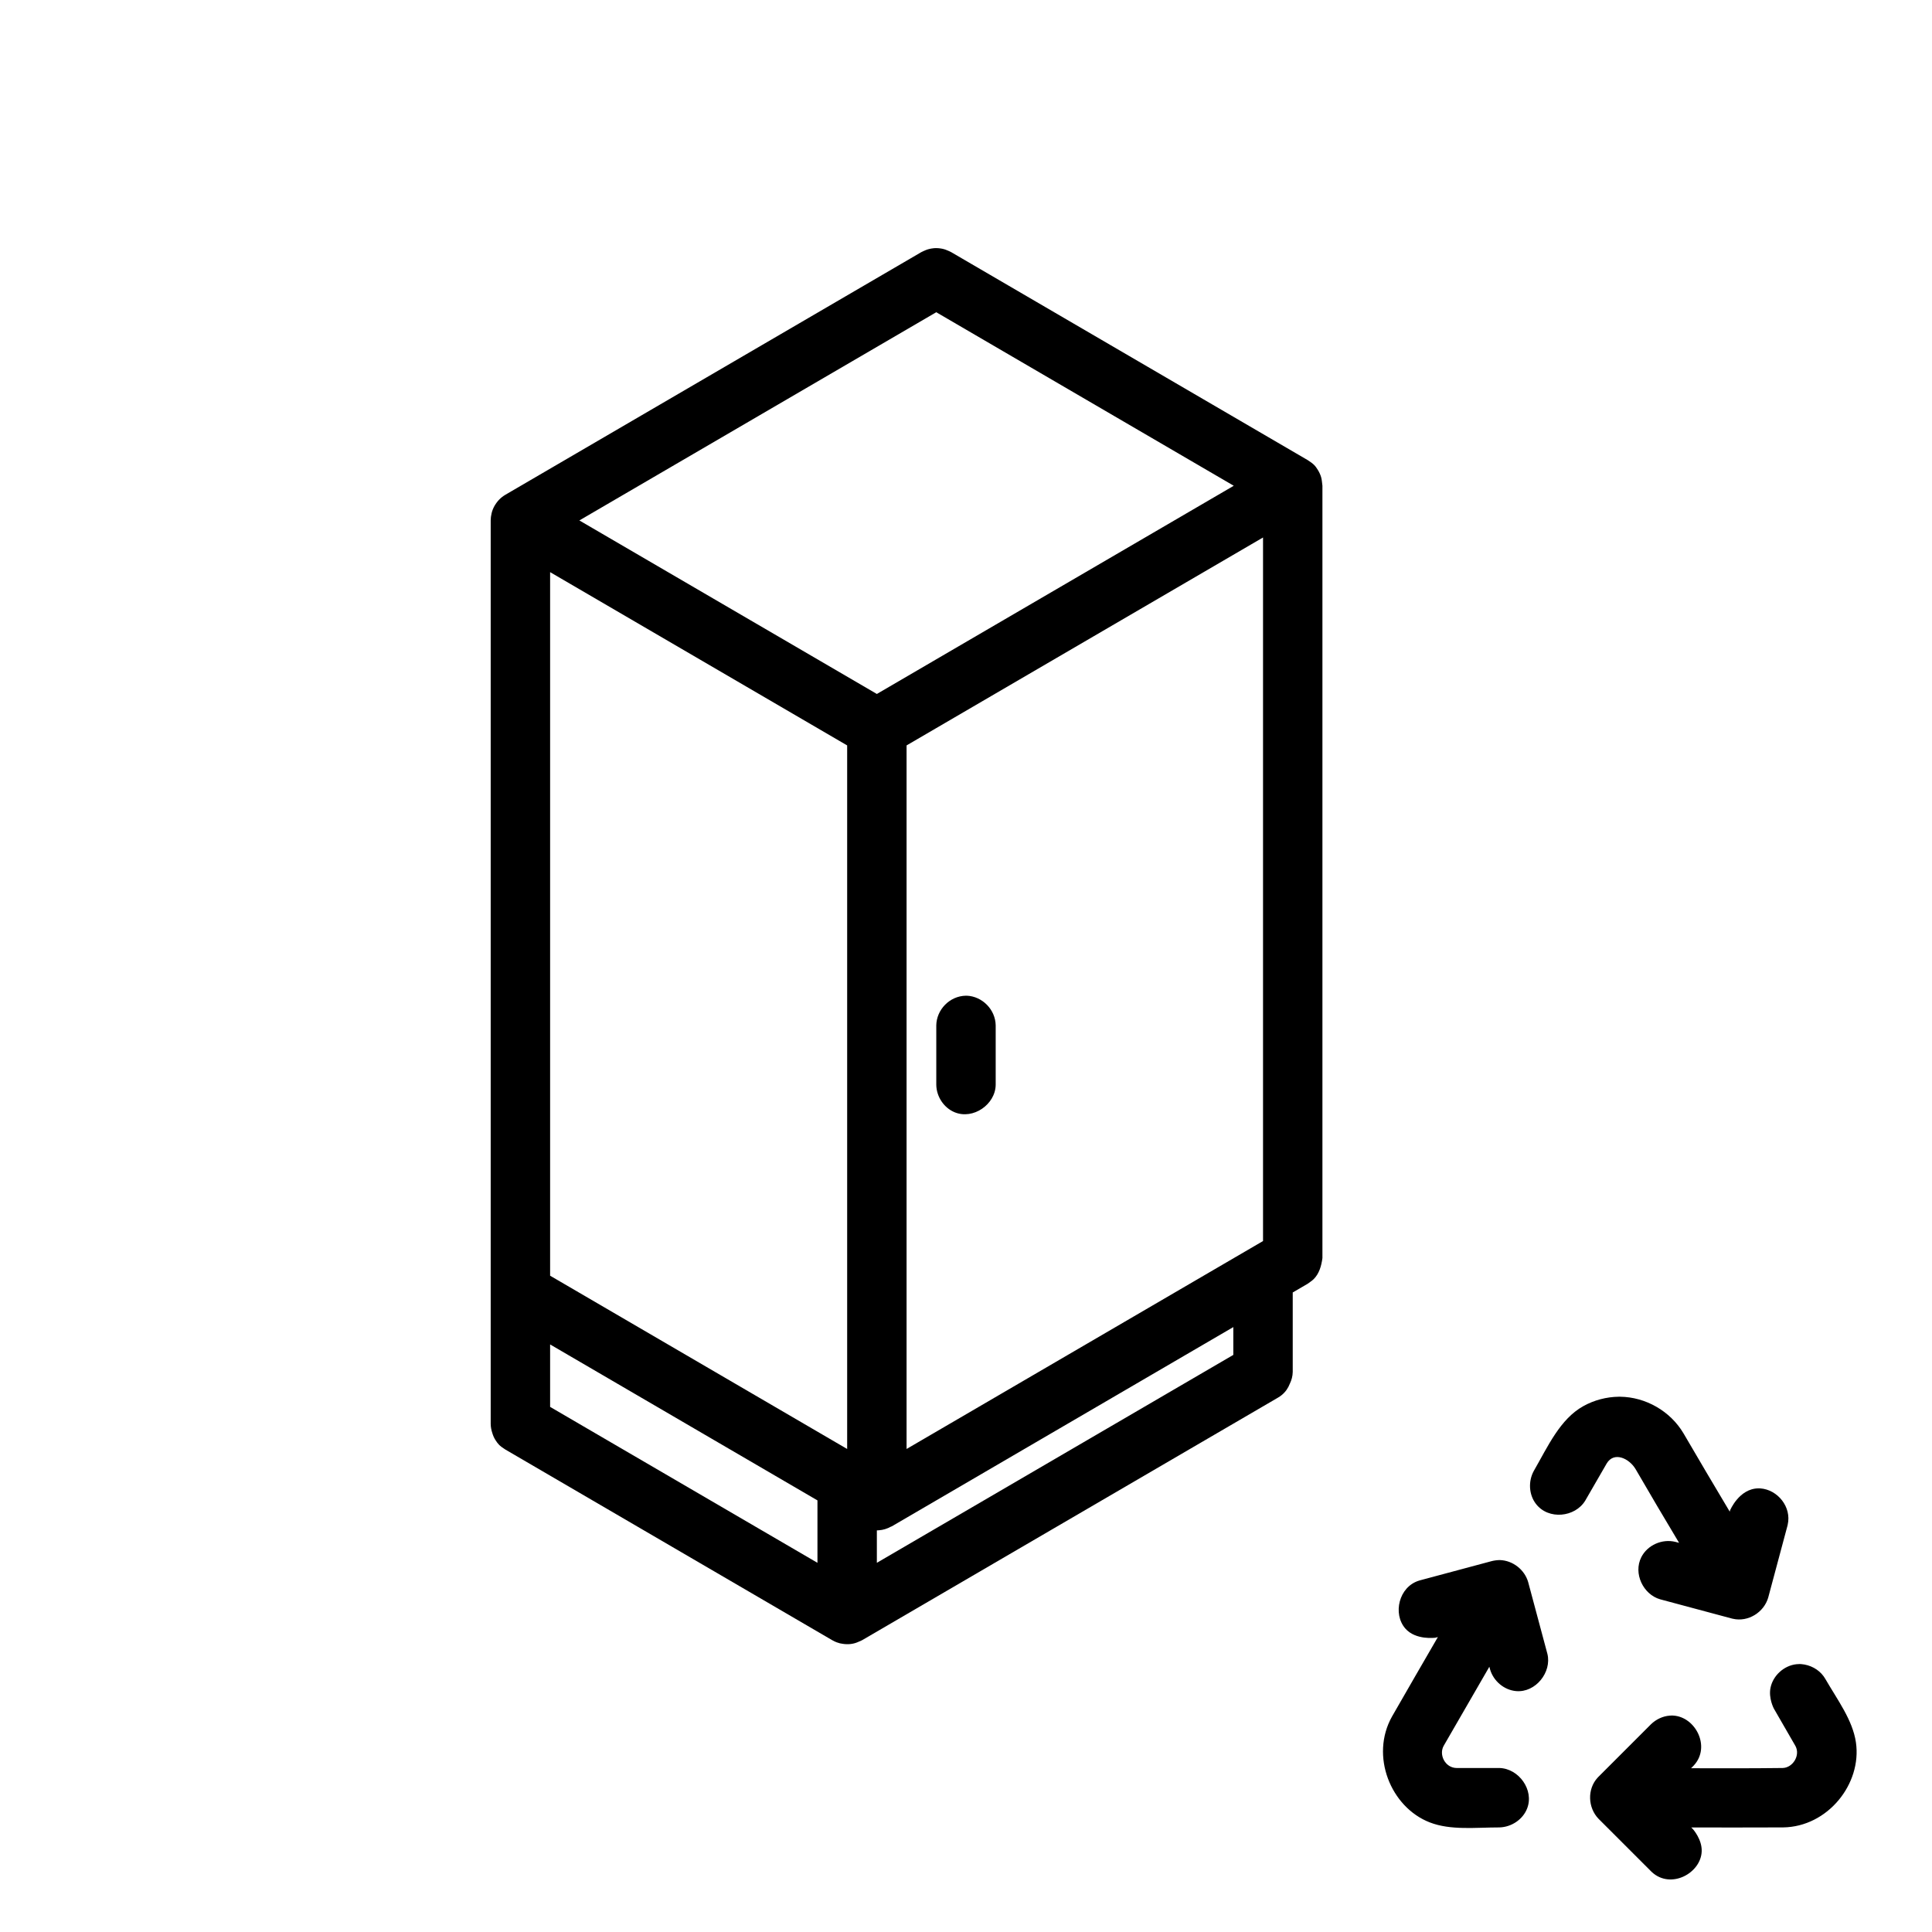 <?xml version="1.0" encoding="UTF-8"?>
<!-- Uploaded to: ICON Repo, www.svgrepo.com, Generator: ICON Repo Mixer Tools -->
<svg fill="#000000" width="800px" height="800px" version="1.1" viewBox="144 144 512 512" xmlns="http://www.w3.org/2000/svg">
 <g fill-rule="evenodd">
  <path d="m388.88 210.48c0.613-0.301 1.289-0.512 2.031-0.629 1.023-0.156 1.273-0.086 1.605-0.086 0.023 0.008 0.055 0.008 0.086 0.008h0.07c0.52 0.062 0.652 0.062 1.164 0.172 0.449 0.102 0.875 0.242 1.273 0.434 0.332 0.125 0.652 0.277 0.977 0.449l94.465 55.105c1.684 1.062 2.055 1.59 2.684 2.59l0.008 0.016 0.023 0.039c0.355 0.566 0.637 1.18 0.836 1.836 0.234 0.746 0.234 1.551 0.355 2.32v204.67c-0.277 2.078-0.852 4.102-2.289 5.551-0.48 0.48-1.078 0.836-1.613 1.25l-3.969 2.312v21.066c-0.016 1.094-0.301 2.141-0.762 3.102-0.441 1.156-1.156 2.211-2.172 3.031-0.41 0.332-0.527 0.387-0.969 0.668l-110.21 64.281c-0.285 0.148-0.582 0.285-0.883 0.395-0.645 0.309-1.348 0.52-2.094 0.613-0.699 0.086-1.402 0.07-2.094-0.031-0.551-0.062-1.102-0.195-1.645-0.402-0.348-0.125-0.691-0.285-1.016-0.473-0.07-0.031-0.133-0.07-0.203-0.102l-86.594-50.508c-1.605-1.008-1.977-1.512-2.598-2.457-0.387-0.59-0.676-1.227-0.867-1.898-0.27-0.781-0.426-1.605-0.441-2.449v-239.45c0.008-0.613 0.086-1.219 0.227-1.82 0.031-0.164 0.07-0.332 0.125-0.496 0.25-0.82 0.645-1.59 1.141-2.273 0.41-0.574 0.891-1.094 1.441-1.535 0.41-0.332 0.527-0.387 0.969-0.668l110.21-64.289c0.234-0.125 0.48-0.242 0.723-0.348zm-99.094 306.36 70.848 41.32v-16.539l-70.848-41.328zm181.05-21.145-90.496 52.797c-0.078 0.031-0.156 0.062-0.234 0.086-0.977 0.543-2.062 0.883-3.164 0.961-0.203 0.016-0.395 0.023-0.566 0.031v8.59l94.465-55.098v-7.367zm-181.05-200.07v186.45l78.719 45.918v-186.45zm94.465 45.918v186.45l94.465-55.105v-186.45c-31.488 18.375-62.977 36.738-94.465 55.105zm15.965 66.328c4.086 0.172 7.59 3.66 7.652 7.871v15.742c-0.07 5.203-5.969 9.312-10.887 7.273-2.852-1.18-4.809-4.133-4.856-7.273v-15.742c0.055-4.156 3.535-7.809 7.871-7.871h0.219zm-102.68-125.95 78.84 45.988 94.582-55.176-78.84-45.988z"/>
  <path d="m592.14 612.6c8.094 0.023 16.191 0.039 24.285-0.062 2.684-0.055 4.769-3.363 3.363-5.871l-5.691-9.863s-1.48-2.746-0.883-5.574c0.684-3.227 3.582-5.848 6.879-6.195 0.789-0.078 0.977-0.031 1.227-0.031 2.371 0.188 4.582 1.348 5.961 3.234 0.211 0.301 0.262 0.379 0.449 0.691 3.219 5.574 7.234 10.879 8.109 16.816 1.613 11.004-7.469 22.387-19.309 22.539-8.117 0.031-16.223 0.031-24.324 0.016l0.465 0.473s2.418 2.707 2.297 5.856c-0.211 5.809-8.203 10.141-13.219 5.481-0.07-0.062-0.141-0.133-0.211-0.203l-13.918-13.918c-2.816-2.93-3.047-7.856-0.203-10.918 0.062-0.07 0.133-0.141 0.203-0.211l13.918-13.918c1.348-1.301 3.109-2.141 4.977-2.281 0.574-0.047 0.699-0.023 0.883-0.016 5.969 0.332 10.027 8.312 5.481 13.219-0.062 0.07-0.133 0.141-0.203 0.211l-0.527 0.535zm-67.094-34.762-0.645 0.172s-5.234 0.723-7.981-2.441c-3.379-3.891-1.723-11.051 3.644-12.691 0.086-0.031 0.172-0.055 0.262-0.078l19.012-5.094c0.715-0.172 1.441-0.27 2.172-0.27 3.434 0.117 6.535 2.574 7.469 5.832l5.094 19.012c1.211 4.871-3.125 10.336-8.289 9.879-3.188-0.277-6.016-2.66-6.918-5.801l-0.172-0.652-12.082 20.914c-1.379 2.387 0.363 5.902 3.418 5.918h11.336c5.125 0.133 9.227 5.801 7.352 10.691-1.133 2.953-4.156 4.969-7.352 5.055-6.383 0-12.926 0.82-18.469-1.332-10.383-4.031-15.84-17.656-10.004-28.047 4.023-7.047 8.102-14.051 12.164-21.074zm63.93-24.969c-3.863-6.453-7.707-12.934-11.492-19.477-1.668-2.883-5.769-4.856-7.715-1.52l-5.668 9.816c-2.691 4.418-9.746 5.172-13.059 0.859-1.883-2.449-2.078-5.977-0.574-8.73 3.754-6.512 6.941-13.738 13.152-17.191 2.867-1.59 6.117-2.441 9.398-2.481h0.332c6.731 0.086 13.273 3.769 16.793 9.699 4.039 6.918 8.125 13.848 12.258 20.758l0.086-0.34s2.379-5.746 7.469-5.832c0.18 0 0.363 0.008 0.543 0.008 4.606 0.324 8.344 4.938 7.258 9.637-0.016 0.086-0.039 0.172-0.062 0.27l-5.094 19.012c-1.125 3.922-5.32 6.566-9.375 5.629-0.086-0.016-0.18-0.039-0.27-0.062l-19.004-5.094c-4.473-1.281-7.18-6.856-4.977-11.18 1.621-3.18 5.496-4.922 9.055-4.031z"/>
 </g>
</svg>